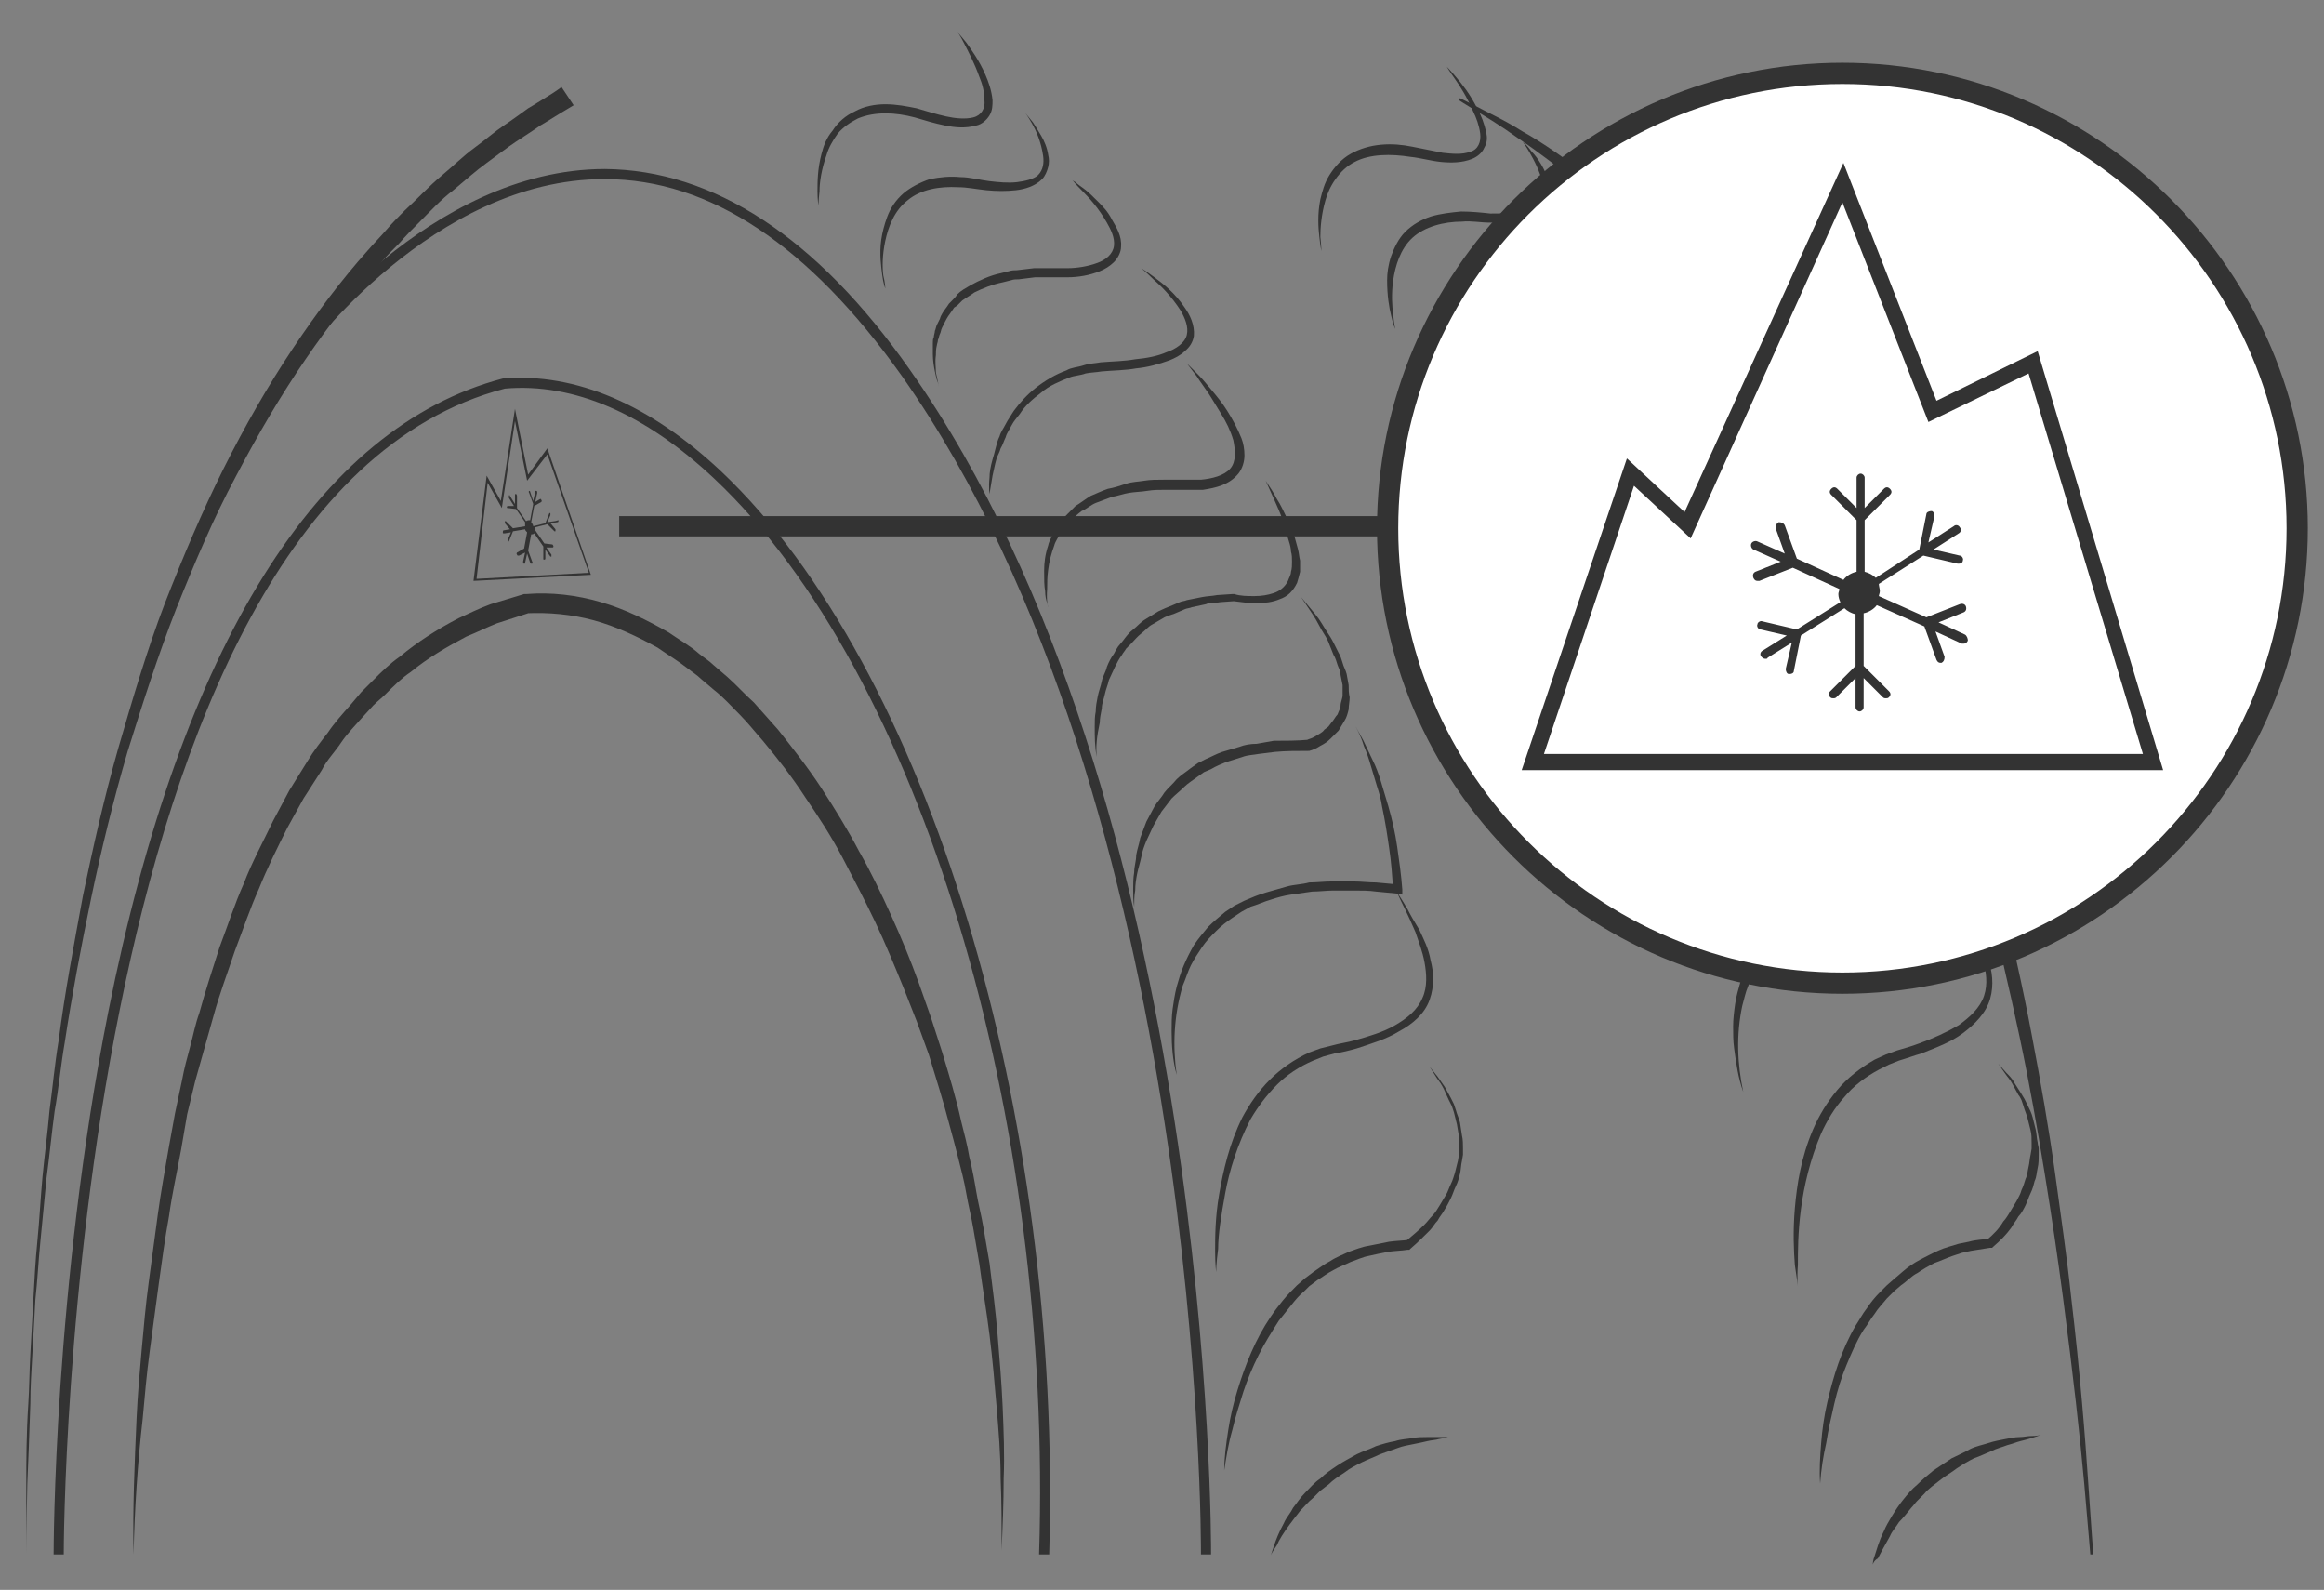 <svg version="1.1" id="Layer_1" xmlns="http://www.w3.org/2000/svg" x="0" y="0" viewBox="0 0 229.7 157.1" xml:space="preserve"><rect x="0" y="0" width="229.7" height="157.1" fill="#808080" stroke="none"/><style>.st0{fill:#333}</style><g id="Alpine_Reifen_Symbol"><g id="XMLID_2199_"><g id="XMLID_2271_"><path class="st0" d="M54.8 51.5l-.7.1.3-.7v-.2h-.1l-.4 1-1.2.3c0-.1-.1-.3-.2-.4l.3-1.6.7-.4s.1-.1 0-.2c0-.1-.1-.1-.1-.1l-.5.3.2-.9c0-.1 0-.2-.1-.2s-.1 0-.1.1l-.2.9-.3-.9c0-.1-.1-.1-.1-.1s-.1.1 0 .2l.4 1.1-.3 1.6c-.1 0-.3 0-.4.1l-.9-1.3V49c0-.1-.1-.2-.1-.2-.1 0-.1.1-.1.1v.9l-.5-.8c0-.1-.1-.1-.1 0v.2l.5.8h-.6c-.1 0-.1.1-.1.1 0 .1 0 .1.1.1l.8.1.9 1.3v.4l-1.2.2-.7-.7h-.1v.2l.5.6-.6.1c-.1 0-.1.1-.1.2s0 .1.1.1h.1l.6-.1-.3.7v.2h.1l.4-1 1.2-.2c0 .1.1.2.2.3l-.3 1.6-.7.4s-.1.1 0 .2c0 0 0 .1.1.1h.1l.6-.3-.2.9c0 .1 0 .2.1.2s.1 0 .1-.1l.2-.9.3.9s0 .1.1.1h.1s.1-.1 0-.2l-.4-1.1.3-1.6c.1 0 .2 0 .3-.1l.9 1.3v1.2c0 .1 0 .1.1.1s.1-.1.1-.1v-.9l.5.7h.1v-.2l-.5-.7h.6c.1 0 .1-.1.1-.1 0-.1-.1-.2-.1-.2l-.8-.1-.9-1.3v-.1-.2l1.2-.3.7.7h.1v-.2l-.5-.6.7-.1c.1 0 .1-.1.1-.2-.3.1-.4.1-.4.1z" id="XMLID_2276_"/><path class="st0" d="M54.1 44.3l-1.9 2.6-1.3-6.5-1.4 9.1-1.4-2.5-1.3 10.4 11.6-.6-4.3-12.5zm-5.9 3.4l1.4 2.5 1.3-8.6 1.2 5.9 2-2.6 4.1 11.7-11.1.6 1.1-9.5z" id="XMLID_2280_"/></g><path class="st0" d="M56.7 10.4l-1.5.9c-.5.3-1.1.7-1.8 1.1-.7.5-1.5 1-2.4 1.6s-1.8 1.3-2.9 2.1c-1.1.8-2.1 1.7-3.3 2.7-1.2.9-2.3 2.1-3.5 3.3-.6.6-1.2 1.2-1.8 1.9-.6.6-1.3 1.3-1.9 2-2.5 2.8-5 6-7.4 9.5s-4.7 7.4-6.9 11.6c-2.2 4.1-4.1 8.6-5.9 13.1-1.8 4.6-3.3 9.3-4.8 14.1C11.2 79.1 10 84 9 88.8S7.1 98.4 6.4 103c-.4 2.3-.6 4.6-1 6.8-.3 2.2-.5 4.4-.8 6.6-.2 2.1-.4 4.2-.6 6.2-.2 2-.3 4-.5 5.8-.1 1.9-.2 3.7-.3 5.4s-.2 3.3-.2 4.9c-.1 3-.2 5.7-.3 7.9-.1 4.4-.1 6.9-.1 6.9v-6.9c0-2.2 0-4.9.2-7.9.1-1.5.1-3.1.2-4.9.1-1.7.2-3.5.3-5.4s.2-3.8.4-5.8.3-4.1.5-6.3c.2-2.1.5-4.3.7-6.6.3-2.2.5-4.5.9-6.9.6-4.7 1.5-9.4 2.4-14.3 1-4.8 2.1-9.7 3.5-14.6 1.4-4.8 2.8-9.6 4.6-14.3 1.8-4.6 3.7-9.1 5.8-13.3s4.4-8.2 6.8-11.8c2.4-3.6 4.9-6.9 7.4-9.7.6-.7 1.3-1.4 1.9-2.1.6-.7 1.2-1.3 1.8-1.9 1.3-1.2 2.4-2.4 3.6-3.4 1.2-1 2.2-2 3.3-2.8s2-1.6 2.9-2.2 1.7-1.2 2.4-1.7c.7-.4 1.3-.8 1.8-1.1 1-.6 1.5-1 1.5-1l1.2 1.8z" id="XMLID_2217_"/><path class="st0" d="M206.6 153.6s-.2-2.5-.6-7c-.4-4.5-1.1-10.8-2.1-18.4-.5-3.8-1.1-7.9-1.8-12.2s-1.5-8.9-2.5-13.6c-1-4.7-2.1-9.5-3.4-14.3-1.3-4.9-2.8-9.7-4.4-14.5-1.6-4.8-3.6-9.5-5.6-14.1s-4.3-8.9-6.7-13c-2.3-4.1-5-7.9-7.5-11.5-1.3-1.7-2.6-3.4-3.9-5-.7-.8-1.3-1.5-2-2.3-.7-.7-1.3-1.4-2-2.1-1.3-1.4-2.6-2.6-3.9-3.8-1.2-1.2-2.5-2.2-3.7-3.3-2.4-1.9-4.6-3.6-6.4-4.8-1.8-1.3-3.3-2.2-4.3-2.8-1-.6-1.6-1-1.6-1l.1-.2 1.6.8c1.1.6 2.7 1.3 4.6 2.5 2 1.1 4.2 2.7 6.7 4.5 2.5 1.9 5.3 4.1 8 6.9l2.1 2.1c.7.7 1.4 1.5 2.1 2.3 1.4 1.5 2.7 3.2 4.2 4.9 2.7 3.5 5.3 7.4 7.8 11.6 2.4 4.2 4.6 8.7 6.6 13.3 2 4.7 3.8 9.5 5.4 14.4 1.6 4.9 3 9.8 4.2 14.7s2.3 9.7 3.2 14.5c.9 4.7 1.7 9.3 2.3 13.6.6 4.4 1.2 8.5 1.6 12.3.9 7.6 1.4 14 1.7 18.5s.5 7 .5 7h-.3z" id="XMLID_2216_"/><g id="XMLID_2200_"><path id="XMLID_2228_" class="st0" d="M119.7 153.6h-1c0-.7.3-74.1-29.6-116.5C80 24.3 70.2 17.7 59.8 17.7h-.1C42.8 17.7 30.2 35 30 35.2l-.8-.6c.1-.2 13.2-17.9 30.6-17.9 10.7.1 20.9 6.7 30.1 19.8 30.1 42.7 29.8 116.3 29.8 117.1z"/></g><g id="XMLID_2204_"><path id="XMLID_2227_" class="st0" d="M103.7 153.6h-1c1.4-43.4-11.8-87.2-32.1-106.3-6.8-6.4-13.9-9.5-20.7-8.9C6.5 49.7 6.3 152.5 6.3 153.6h-1c0-.3 0-26.4 5.4-53.6 7.2-36.2 20.7-57.8 39-62.6 7.2-.6 14.6 2.6 21.6 9.2 20.4 19.3 33.7 63.3 32.4 107z"/></g><path class="st0" d="M13.2 153.6c-.1-4.5.1-9 .3-13.5.1-2.2.3-4.5.5-6.7s.4-4.5.7-6.7c.3-2.2.6-4.5.9-6.7s.7-4.4 1.1-6.7l.6-3.3.7-3.3c.2-1.1.5-2.2.8-3.3s.5-2.2.9-3.3c.6-2.2 1.3-4.3 2-6.5.8-2.1 1.5-4.3 2.4-6.3.8-2.1 1.9-4.1 2.9-6.2l1.6-3c.6-1 1.2-1.9 1.8-2.9s1.3-1.9 2-2.8c.6-.9 1.4-1.8 2.2-2.7l1.1-1.3 1.2-1.2c.8-.8 1.6-1.6 2.6-2.3 1.8-1.5 3.7-2.7 5.8-3.8 1.1-.5 2.1-1 3.2-1.4l3.3-1h.2c2.5-.2 5 .1 7.4.8s4.6 1.8 6.7 3c1 .7 2.1 1.3 3 2.1.5.4 1 .7 1.4 1.1l1.4 1.2c.9.8 1.7 1.7 2.6 2.5l2.4 2.7c1.5 1.9 3 3.8 4.3 5.8s2.6 4.1 3.7 6.2c1.2 2.1 2.2 4.2 3.2 6.4s1.9 4.4 2.7 6.6l1.2 3.4 1.1 3.4c.7 2.3 1.4 4.6 1.9 6.9.3 1.2.6 2.3.8 3.5.3 1.2.5 2.3.7 3.5s.5 2.3.7 3.5l.6 3.5c.3 2.4.6 4.7.8 7.1.2 2.4.4 4.8.5 7.1.1 2.4.2 4.8.1 7.1 0 2.4-.1 4.8-.2 7.1 0-2.4 0-4.8-.1-7.1 0-2.4-.2-4.7-.4-7.1-.2-2.4-.4-4.7-.7-7.1-.3-2.4-.7-4.7-1-7l-.6-3.5c-.2-1.2-.5-2.3-.7-3.5s-.5-2.3-.8-3.5-.6-2.3-.9-3.4c-.6-2.3-1.3-4.5-2-6.8l-1.2-3.3-1.3-3.3c-.9-2.2-1.8-4.4-2.8-6.5s-2.1-4.2-3.2-6.3-2.4-4.1-3.7-6c-1.3-2-2.7-3.8-4.2-5.6-.8-.9-1.5-1.8-2.3-2.6s-1.6-1.7-2.5-2.4l-1.3-1.1c-.4-.4-.9-.7-1.4-1.1-.9-.7-1.9-1.3-2.9-2-2-1.1-4.1-2.1-6.3-2.7-2.2-.6-4.5-.8-6.7-.7h.2l-3.1 1c-1 .4-2 .9-3 1.3-1.9 1-3.8 2.1-5.5 3.5-.9.6-1.7 1.4-2.5 2.2-.4.4-.8.7-1.2 1.1l-1.1 1.2c-.7.8-1.5 1.6-2.1 2.5s-1.4 1.7-1.9 2.7c-.6.9-1.2 1.9-1.8 2.8l-1.6 2.9c-1 2-2 4-2.8 6-.9 2-1.6 4.1-2.4 6.2-.7 2.1-1.5 4.2-2.1 6.4-.3 1.1-.6 2.1-.9 3.2-.3 1.1-.6 2.1-.9 3.2l-.8 3.3-.6 3.5c-.4 2.2-.9 4.4-1.2 6.6-.4 2.2-.7 4.4-1 6.6-.3 2.2-.6 4.4-.9 6.7-.3 2.2-.5 4.5-.7 6.7-.5 4.4-.8 8.9-.9 13.4z" id="XMLID_2203_"/><g id="XMLID_2202_"><path class="st0" d="M116.3 106.2c-.4-1.4-.5-2.9-.5-4.3 0-.7 0-1.5.1-2.2s.2-1.4.4-2.2c.2-.7.4-1.4.7-2.1.3-.7.6-1.3 1-2 .4-.6.9-1.2 1.4-1.8.5-.5 1.1-1 1.7-1.5l.9-.6 1-.5c.7-.3 1.4-.6 2.1-.8l2.1-.6c.7-.2 1.5-.2 2.2-.4.7 0 1.5-.1 2.2-.1h2.2c.7 0 1.5.1 2.2.1l2.2.2-.5.5c-.1-1.4-.2-2.8-.4-4.1-.2-1.4-.4-2.7-.7-4.1-.1-.7-.3-1.4-.5-2-.2-.7-.4-1.3-.6-2-.2-.7-.4-1.3-.7-2-.2-.7-.5-1.3-.8-1.9.3.6.7 1.2 1 1.9.3.6.6 1.3.9 1.9.3.7.5 1.3.7 2s.4 1.3.6 2c.4 1.4.7 2.7.9 4.1.2 1.4.4 2.8.5 4.2v.5l-.5-.1-2.1-.2c-.7-.1-1.4-.1-2.1-.1h-2.1c-.7 0-1.4.1-2.1.1l-2.1.3c-.7.1-1.4.3-2 .5-.7.2-1.3.5-2 .7l-.9.5-.9.6c-.6.4-1.1.8-1.6 1.3s-1 1-1.4 1.6-.8 1.2-1.1 1.8c-.3.6-.5 1.3-.8 2-.9 3-1 6-.6 8.8z" id="XMLID_2206_"/><path class="st0" d="M125.6 153.7l.3-.9c.2-.6.5-1.4 1-2.3.2-.5.6-.9.9-1.5.4-.5.7-1 1.2-1.5s.9-1 1.5-1.4c.5-.5 1.1-.9 1.7-1.3.6-.4 1.2-.7 1.9-1.1.6-.3 1.3-.5 1.9-.8.6-.2 1.3-.4 1.9-.5.6-.2 1.2-.2 1.7-.3s1-.1 1.4-.1h2.1s-.3.1-.9.2c-.3.1-.7.1-1.1.2-.4.1-.9.2-1.4.3s-1.1.2-1.6.4c-.6.2-1.1.4-1.7.6-.6.3-1.2.5-1.8.8s-1.2.6-1.7 1c-.6.4-1.1.7-1.6 1.2-.3.2-.5.4-.8.6l-.7.7c-.5.4-.9.9-1.3 1.3-.4.5-.7.9-1 1.3-.6.8-1.1 1.6-1.3 2.1-.5.7-.6 1-.6 1z" id="XMLID_2205_"/><path class="st0" d="M121 145.3c0-1.3.2-2.7.4-4s.5-2.6.9-3.9c.8-2.6 1.8-5.1 3.3-7.3.4-.6.8-1.1 1.2-1.6s.9-1 1.4-1.5l.8-.7.8-.6c.6-.4 1.1-.8 1.7-1.1.6-.4 1.2-.6 1.8-.9.6-.2 1.3-.5 2-.6l1-.2 1-.2c.7-.1 1.4-.1 2-.2l-.3.1c.6-.5 1.2-1 1.8-1.6.3-.3.5-.6.8-.9.3-.3.5-.7.7-1s.4-.7.6-1c.2-.3.3-.7.5-1.1.2-.4.3-.8.4-1.1l.3-1.2.1-.6v-.6c0-.4.1-.8 0-1.2l-.2-1.2-.3-1.2-.2-.6-.3-.6-.5-1.1c-.2-.4-.4-.7-.7-1.1l-.7-1.1.8 1c.2.3.5.7.7 1l.6 1.1.3.6.2.6c.1.4.3.8.4 1.2l.2 1.3c.1.4.1.9.1 1.3v.6l-.1.6c-.1.4-.1.9-.2 1.3s-.2.8-.4 1.2-.3.8-.5 1.2-.4.8-.6 1.1c-.2.4-.5.7-.7 1.1-.3.3-.5.7-.8 1-.6.6-1.2 1.2-1.9 1.8l-.1.1h-.2c-.6.1-1.3.1-1.9.2l-1 .2-.9.2c-.6.1-1.2.4-1.8.6-.6.3-1.2.5-1.7.8-.6.3-1.1.7-1.6 1l-.8.6-.5.5c-.5.4-.9.9-1.3 1.4l-1.2 1.5c-.7 1.1-1.4 2.2-2 3.4s-1.1 2.4-1.5 3.6c-.4 1.3-.8 2.5-1.1 3.8-.4 1.4-.6 2.7-.8 4z" id="XMLID_2207_"/><path class="st0" d="M120.2 125.7s-.1-.8-.1-2.1 0-3.3.4-5.6 1-5 2.3-7.6c.7-1.3 1.6-2.6 2.7-3.7s2.4-2 3.9-2.7l1.1-.4 1.2-.3c.7-.2 1.5-.3 2.2-.5 1.4-.4 2.8-.8 4-1.5s2.2-1.5 2.7-2.7c.5-1.1.4-2.4.2-3.5s-.6-2.1-.9-3c-.4-.9-.7-1.6-1-2.2-.6-1.2-.9-1.9-.9-1.9s.1.2.3.5.5.8.8 1.3c.3.6.7 1.3 1.2 2.1.4.9.9 1.8 1.1 3 .3 1.1.4 2.5-.1 3.9s-1.7 2.4-3 3.1c-1.3.8-2.7 1.2-4.2 1.7-.7.2-1.5.4-2.2.5l-1.1.3-1 .4c-1.4.6-2.6 1.4-3.6 2.4s-1.9 2.2-2.6 3.4c-1.3 2.5-2.1 5.1-2.5 7.3-.4 2.2-.7 4.1-.7 5.5-.2 1.5-.2 2.3-.2 2.3z" id="XMLID_2208_"/><path class="st0" d="M112.1 89.6c-.1-.6-.1-1.1-.1-1.7 0-.6 0-1.1.1-1.7 0-.6.2-1.1.2-1.7.1-.6.3-1.1.4-1.7l.6-1.6.8-1.5c.3-.5.7-.9 1-1.4.4-.5.8-.8 1.2-1.3.4-.4.9-.7 1.4-1.1l.7-.5.8-.4c.5-.2 1-.5 1.6-.7l1.7-.5c.5-.2 1.1-.3 1.7-.3l1.7-.3c1.1 0 2.3 0 3.4-.1h-.1c.3-.1.6-.2.9-.4.3-.2.6-.3.8-.6l.4-.3.3-.4c.2-.2.4-.6.6-.8.1-.3.3-.6.3-.9 0-.3.2-.7.2-1v-1l-.2-1c0-.4-.2-.7-.3-1s-.2-.7-.4-1l-.4-1c-.1-.3-.3-.7-.5-1-.4-.6-.7-1.3-1.1-1.9l-1.2-1.8 1.4 1.7c.5.6.8 1.2 1.2 1.8.2.3.4.6.6 1l.5 1c.2.3.3.7.4 1 .1.4.3.7.4 1.1l.2 1.1c0 .4 0 .8.1 1.2 0 .4-.1.8-.1 1.2-.1.4-.2.8-.4 1.1s-.4.7-.6 1l-.4.4-.4.4c-.3.3-.6.5-1 .7-.3.2-.7.4-1.1.5h-.1c-1.1 0-2.2 0-3.3.1l-1.6.2c-.5.1-1.1.1-1.6.3l-1.6.5c-.5.2-1 .4-1.5.7l-.7.3-.7.5c-.4.3-.9.6-1.3 1s-.8.7-1.2 1.1l-1 1.3-.8 1.4-.7 1.5c-.2.5-.4 1-.5 1.6-.1.5-.3 1.1-.4 1.6s-.2 1.1-.2 1.7c-.1.5-.1 1.1-.1 1.6z" id="XMLID_2210_"/><path class="st0" d="M108.4 74.8c-.2-1-.2-2-.2-3 0-.5 0-1 .1-1.5 0-.5.1-1 .2-1.5s.3-1 .4-1.5.4-.9.5-1.4c.2-.5.4-.9.7-1.3.1-.2.2-.4.4-.7l.5-.6c.3-.4.6-.8 1-1.1s.7-.7 1.2-1l1.3-.8c.4-.2.9-.4 1.4-.6l.7-.3c.2-.1.5-.1.7-.2l1.5-.3c.5-.1 1-.1 1.5-.2l1.5-.1h.2c.6.2 1.3.2 2 .2s1.3-.1 1.9-.3c.6-.2 1.1-.6 1.4-1.2.1-.3.3-.6.3-.9.1-.3.1-.7.1-1s0-.7-.1-1c0-.3-.1-.7-.2-1-.1-.3-.2-.7-.3-1s-.2-.7-.3-1c-.2-.7-.5-1.3-.8-2s-.6-1.3-.9-2c.4.6.8 1.2 1.1 1.8.4.6.7 1.3 1 1.9.3.7.6 1.3.8 2 .1.4.2.7.3 1.1.1.4.1.7.2 1.1v1.1c-.1.4-.2.8-.3 1.1-.2.4-.4.7-.7 1s-.7.5-1 .6c-.7.3-1.5.4-2.3.4s-1.5-.1-2.3-.2h.1l-1.4.1c-.5.1-1 0-1.4.2l-1.4.3c-.2.1-.5.1-.7.2l-.7.3c-.4.2-.9.3-1.3.5l-1.2.7c-.4.2-.7.6-1.1.9-.4.3-.7.7-1 1l-.5.5c-.1.2-.3.4-.4.6-.3.4-.5.8-.7 1.2s-.4.9-.6 1.3c-.1.5-.3.9-.4 1.4s-.3.9-.3 1.4c-.1.5-.2 1-.2 1.4-.3 1.4-.4 2.4-.3 3.4z" id="XMLID_2211_"/><path class="st0" d="M103.6 60s0-.1-.1-.4c-.1-.3-.2-.7-.2-1.2-.1-.5-.1-1.2-.1-2s.1-1.6.4-2.5c.1-.5.4-.9.6-1.4s.6-.9.9-1.3l1.2-1.2c.5-.3 1-.7 1.5-1 .5-.2 1.1-.5 1.7-.7.6-.1 1.2-.3 1.8-.5.6-.2 1.2-.2 1.8-.3.6-.1 1.2-.1 1.9-.1H118.7c1.1-.1 2.3-.4 2.9-1.1.6-.7.5-1.8.3-2.8-.3-1-.7-1.8-1.2-2.6s-.9-1.5-1.3-2.1-.8-1.1-1.1-1.6c-.7-.9-1-1.3-1-1.3l1.2 1.2c.4.4.8.9 1.3 1.5s1 1.2 1.5 2 1 1.7 1.4 2.7c.2.5.3 1.1.3 1.7 0 .6-.2 1.3-.6 1.8-.9 1.1-2.2 1.4-3.5 1.6h-3.7c-.6 0-1.2 0-1.8.1-.6.1-1.2.1-1.8.2-.6.1-1.1.3-1.7.4-.5.2-1.1.4-1.6.6-.5.2-.9.6-1.4.8-.4.3-.8.7-1.2 1l-.9 1.2c-.2.4-.5.8-.6 1.2-.3.8-.5 1.6-.6 2.4-.1.7-.1 1.4-.1 1.9-.1 1.2.1 1.8.1 1.8z" id="XMLID_2209_"/><path class="st0" d="M97.8 48.8s-.1-.6 0-1.6c0-.5.1-1.1.3-1.8.1-.3.2-.7.3-1.1.1-.4.2-.8.4-1.2.1-.4.4-.8.6-1.2s.5-.8.8-1.3c.6-.8 1.3-1.6 2.2-2.3.9-.7 1.9-1.3 3-1.7.5-.3 1.1-.3 1.7-.5s1.2-.2 1.7-.3c1.2-.1 2.3-.1 3.4-.3 1.1-.1 2.2-.3 3.1-.7.9-.3 1.8-.9 2-1.7s-.2-1.7-.6-2.4c-.9-1.4-1.9-2.4-2.7-3.1-.7-.7-1.2-1.1-1.2-1.1s.5.3 1.3.9 2 1.5 3 3c.5.7 1 1.7.9 2.8-.1.6-.4 1.1-.9 1.5-.4.4-1 .7-1.5.9-1.1.4-2.2.7-3.3.8-1.1.2-2.3.2-3.4.3-.6.1-1.1.1-1.6.2-.5.2-1.1.2-1.6.4-1 .4-2 .8-2.8 1.5-.8.6-1.6 1.3-2.1 2.1-.3.4-.6.7-.8 1.1-.2.4-.5.8-.6 1.2-.2.4-.3.8-.5 1.1-.1.4-.3.7-.4 1-.2.7-.3 1.3-.4 1.7l-.3 1.8z" id="XMLID_2213_"/><path class="st0" d="M92.8 38.2s0-.1-.1-.4c-.1-.2-.2-.6-.3-1.1-.1-.5-.2-1.1-.2-1.7v-1.1c0-.2 0-.4.1-.6 0-.2.1-.4.1-.6.1-.2.1-.4.2-.6l.3-.6c.1-.4.4-.8.7-1.2l.2-.3.3-.3c.2-.2.4-.4.5-.6.4-.4.8-.6 1.3-.9.9-.5 2-1 3-1.2l.8-.2c.3-.1.6-.1.8-.1l1.7-.2h3.3c1 0 2.1-.2 2.9-.5.9-.3 1.6-.9 1.7-1.7.1-.8-.3-1.6-.7-2.3-.8-1.4-1.7-2.4-2.4-3.1-.7-.7-1-1.1-1-1.1s.1.1.3.2c.2.2.5.4.9.7.4.3.8.7 1.3 1.2s1 1 1.4 1.8c.4.7 1 1.6.9 2.7 0 .5-.3 1.1-.7 1.5-.4.4-.9.7-1.4.9-1 .4-2.1.6-3.2.6h-3.2l-1.6.2c-.3 0-.5 0-.8.1l-.8.2c-1 .2-2 .6-2.8 1-.4.3-.8.5-1.2.8l-.5.5-.3.2-.2.3c-.3.4-.5.7-.7 1.1l-.3.6c-.1.2-.1.4-.2.6-.1.2-.1.4-.2.6 0 .2-.1.4-.1.5-.1.4-.1.7-.1 1-.1.7 0 1.2 0 1.7.2.9.3 1.4.3 1.4z" id="XMLID_2212_"/><path class="st0" d="M87.5 28.5s-.2-.5-.3-1.3c-.1-.8-.3-2.1-.1-3.5.1-.7.3-1.5.6-2.3.3-.8.8-1.6 1.6-2.3.7-.6 1.7-1.1 2.6-1.4 1-.2 2-.3 3-.2 1 0 2 .3 2.9.4s1.8.2 2.7.1c.8-.1 1.7-.3 2.1-.7.5-.5.6-1.2.5-1.9-.2-1.4-.7-2.5-1.1-3.2s-.7-1.1-.7-1.1.3.4.8 1c.2.3.5.8.8 1.3s.6 1.2.7 1.9c.1.4.1.8 0 1.2-.1.4-.3.9-.6 1.2-.7.7-1.7 1-2.6 1.1s-1.9.1-2.9 0-1.9-.3-2.8-.3c-1.8-.1-3.7.2-5 1.3-1.3 1-1.9 2.6-2.2 4-.3 1.4-.3 2.6-.2 3.4.2.8.2 1.3.2 1.3z" id="XMLID_2214_"/><path class="st0" d="M80.9 20.3s-.1-.5-.1-1.4 0-2.2.4-3.7c.2-.8.5-1.6 1.1-2.3.5-.8 1.3-1.5 2.2-1.9.9-.5 2-.7 3-.7 1.1 0 2.1.2 3.1.4 1 .3 2 .6 2.9.8.9.2 1.9.3 2.7.1.8-.2 1.2-.9 1.1-1.7 0-.8-.2-1.6-.5-2.3-.5-1.4-1.1-2.5-1.5-3.3s-.7-1.2-.7-1.2.3.4.9 1.1c.5.7 1.3 1.8 1.9 3.2.3.7.6 1.5.7 2.5 0 .5 0 1-.3 1.5s-.8.9-1.3 1c-1.1.3-2.1.2-3.1 0s-2-.5-3-.8c-1.9-.5-3.9-.6-5.6.1-.8.4-1.5.9-2 1.5-.5.7-.9 1.4-1.1 2.1-.5 1.4-.7 2.7-.7 3.6-.1.9-.1 1.4-.1 1.4z" id="XMLID_2215_"/></g><g id="XMLID_2219_"><path class="st0" d="M172.3 107.9c-.5-1.4-.7-2.8-.9-4.3-.1-.7-.1-1.5-.1-2.2s.1-1.5.2-2.2c.1-.7.3-1.4.5-2.1.2-.7.5-1.4.9-2 .4-.7.8-1.3 1.3-1.8.5-.6 1-1.1 1.6-1.6.3-.2.6-.5.9-.7l.9-.6c.7-.3 1.3-.7 2-1s1.4-.5 2.1-.7c.7-.2 1.4-.3 2.1-.5.7-.1 1.5-.2 2.2-.3.7 0 1.5-.1 2.2-.1h2.2l2.2.1-.5.5c-.2-1.4-.4-2.7-.7-4.1-.3-1.4-.6-2.7-1-4-.2-.7-.4-1.3-.6-2-.2-.7-.5-1.3-.7-2-.3-.6-.5-1.3-.9-1.9-.3-.6-.6-1.2-1-1.9.4.6.8 1.2 1.1 1.8.4.6.7 1.2 1 1.9.3.6.6 1.3.9 1.9.3.6.5 1.3.7 2 .5 1.3.9 2.7 1.2 4 .4 1.4.6 2.7.8 4.2l.1.5h-.5l-2.1-.1h-2.1c-.7 0-1.4.1-2.1.2l-2.1.3c-.7.2-1.4.3-2.1.5-.7.2-1.4.4-2 .7-.7.2-1.3.6-1.9.9l-.9.5-.8.6c-.5.4-1.1.9-1.5 1.4-.5.5-.9 1.1-1.2 1.7-.4.6-.7 1.2-.9 1.9-.3.7-.4 1.3-.6 2-.6 2.8-.5 5.7.1 8.5z" id="XMLID_2277_"/><path class="st0" d="M185.1 154.6s0-.4.2-.9c.2-.6.4-1.4.9-2.4.2-.5.5-1 .8-1.5s.7-1.1 1.1-1.6c.4-.5.9-1.1 1.4-1.5.5-.5 1.1-1 1.6-1.4l1.8-1.2c.6-.3 1.3-.6 1.8-.9.6-.3 1.2-.4 1.8-.6.6-.2 1.2-.3 1.7-.4.5-.1 1-.2 1.4-.2s.8-.1 1.1-.1c.6 0 1-.1 1-.1l-.9.3c-.3.1-.7.2-1.1.3-.4.1-.9.3-1.3.4-.5.2-1 .3-1.6.6-.5.2-1.1.5-1.7.7-.6.3-1.1.6-1.7 1-.5.4-1.1.7-1.7 1.2-.5.4-1.1.8-1.5 1.3l-.7.7c-.2.2-.4.5-.6.7-.4.5-.8 1-1.2 1.4-.3.5-.7.9-.9 1.4-.5.9-.9 1.6-1.2 2.2-.4.2-.5.6-.5.6z" id="XMLID_2273_"/><path class="st0" d="M179.9 146.6c-.1-1.3 0-2.7.1-4s.3-2.7.6-4c.6-2.6 1.4-5.2 2.8-7.6.4-.6.7-1.2 1.1-1.7.4-.6.8-1.1 1.3-1.6l.7-.7.8-.7c.5-.4 1-.9 1.6-1.3.6-.4 1.2-.7 1.8-1s1.2-.6 1.9-.8l1-.3 1-.2c.7-.2 1.3-.2 2-.3l-.2.1c.6-.5 1.2-1.1 1.6-1.8.3-.3.5-.7.7-1s.4-.7.6-1c.2-.4.4-.7.5-1.1.2-.4.3-.8.4-1.1.2-.4.2-.8.3-1.2s.1-.8.2-1.2l.1-.6v-.6c0-.4 0-.8-.1-1.2l-.3-1.2c-.1-.4-.3-.8-.4-1.2l-.2-.6c-.1-.2-.2-.4-.3-.5l-.6-1.1c-.2-.4-.5-.7-.7-1l-.7-1 .8.9c.3.3.6.6.8 1l.7 1.1c.1.2.2.3.3.5l.3.6c.2.4.4.8.5 1.2l.3 1.2c.1.4.1.9.2 1.3 0 .2.1.4.1.6v.6c0 .4 0 .9-.1 1.3s-.1.9-.3 1.3c-.1.4-.2.8-.4 1.2s-.3.8-.5 1.2-.4.8-.7 1.1c-.2.4-.5.7-.7 1.1-.5.7-1.1 1.3-1.8 1.9l-.1.1h-.2c-.6.1-1.3.2-1.9.3l-.9.2-.9.3c-.6.2-1.2.5-1.8.7-.6.3-1.1.6-1.7 1-.6.3-1 .8-1.6 1.2l-.7.6-.7.7c-.4.5-.9 1-1.2 1.5-.4.5-.7 1.1-1.1 1.6-.7 1.1-1.2 2.3-1.7 3.5s-.9 2.5-1.2 3.8-.6 2.6-.8 3.9c-.3 1.3-.5 2.6-.6 4z" id="XMLID_2266_"/><path class="st0" d="M177.7 127.1s-.1-.8-.3-2.1c-.1-1.3-.2-3.3 0-5.6s.6-5 1.8-7.8c.6-1.4 1.4-2.7 2.4-3.9s2.3-2.2 3.7-3l1.1-.5 1.1-.4c.7-.2 1.4-.4 2.2-.7 1.4-.5 2.7-1.1 3.9-1.8 1.1-.8 2.1-1.7 2.5-2.9s.2-2.4-.1-3.5-.7-2-1.1-2.9c-.4-.8-.8-1.5-1.1-2.1-.7-1.2-1.1-1.8-1.1-1.8s.1.2.3.4c.2.3.5.7.9 1.3s.8 1.2 1.3 2.1c.5.8 1 1.8 1.3 2.9.4 1.1.6 2.5.2 3.9-.4 1.4-1.5 2.5-2.7 3.4s-2.6 1.4-4.1 2c-.7.2-1.5.5-2.2.7l-1 .4-1 .5c-1.3.7-2.5 1.6-3.4 2.7-1 1.1-1.7 2.3-2.3 3.6-1.1 2.6-1.7 5.2-2 7.5s-.3 4.2-.3 5.5c-.1 1.3 0 2.1 0 2.1z" id="XMLID_2263_"/><path class="st0" d="M166.9 91.7c-.1-.6-.2-1.1-.2-1.7 0-.6-.1-1.1 0-1.7 0-.6.1-1.1.1-1.7.1-.6.2-1.1.3-1.7l.5-1.6.7-1.6.9-1.5c.3-.5.7-.9 1.1-1.3.3-.5.9-.8 1.3-1.2l.7-.6.7-.4c.5-.3 1-.6 1.5-.8l1.6-.6c.5-.2 1.1-.3 1.7-.5l1.7-.4c1.1-.1 2.3-.2 3.4-.3h-.1c.3-.1.6-.3.9-.5.3-.2.6-.4.8-.6l.4-.4.3-.4c.2-.3.3-.6.5-.9.1-.3.2-.6.3-1 0-.3.1-.7.1-1s0-.7-.1-1l-.2-1c-.1-.3-.2-.7-.4-1-.1-.3-.2-.7-.4-1l-.5-1c-.2-.3-.3-.6-.5-.9l-1.2-1.8-1.3-1.7 1.5 1.6c.5.5.9 1.1 1.4 1.7.2.3.5.6.6.9l.6 1c.2.3.3.7.5 1 .1.3.3.7.4 1l.3 1.1c.1.4.1.8.1 1.1v1.2c0 .4-.2.8-.3 1.2-.2.3-.3.7-.6 1.1l-.3.5-.4.4c-.3.3-.6.5-.9.7-.3.2-.7.4-1.1.6h-.1l-3.3.3-1.6.4c-.5.1-1.1.2-1.6.4l-1.5.6c-.5.2-.9.5-1.4.8l-.7.4-.6.5c-.4.4-.9.6-1.2 1.1-.4.4-.8.8-1.1 1.2l-.9 1.4-.7 1.5-.5 1.6c-.1.5-.3 1.1-.4 1.6-.1.5-.2 1.1-.2 1.6-.1.6-.1 1.1-.1 1.7-.5.4-.5 1-.5 1.6z" id="XMLID_2260_"/><path class="st0" d="M162.1 77.2c-.2-1-.4-1.9-.4-2.9v-1.5c0-.5.1-1 .1-1.5s.2-1 .3-1.5.3-1 .4-1.4c.1-.5.4-.9.6-1.4.1-.2.2-.5.3-.7l.4-.6c.3-.4.6-.9.9-1.2.4-.4.7-.8 1.1-1.1l1.2-.9c.4-.3.9-.5 1.4-.7l.7-.3c.2-.1.5-.2.7-.2l1.5-.5 1.5-.3 1.5-.2h.2c.6.1 1.4.1 2 .1.7 0 1.3-.2 1.9-.4.6-.3 1-.7 1.3-1.3.1-.3.2-.6.2-.9v-1c0-.3-.1-.7-.2-1-.1-.3-.2-.7-.3-1s-.2-.7-.4-1c-.1-.3-.3-.7-.4-1-.3-.6-.6-1.3-.9-1.9-.3-.6-.7-1.2-1-1.9.4.6.9 1.2 1.2 1.8.4.6.8 1.2 1.1 1.8.4.6.7 1.3.9 2 .1.3.3.7.3 1 .1.4.2.7.2 1.1 0 .4.1.8 0 1.1 0 .4-.1.8-.3 1.2s-.4.7-.7 1-.6.5-1 .7c-.7.4-1.5.5-2.2.6-.8.1-1.5 0-2.3-.1h.1l-1.4.2c-.5.1-1 .1-1.4.3l-1.4.4c-.2.1-.5.1-.7.2l-.2.3c-.4.2-.9.4-1.3.6l-1.2.8c-.4.3-.7.6-1 1-.4.3-.6.7-.9 1.1l-.4.6-.3.6c-.2.4-.5.8-.6 1.3-.2.5-.4.9-.5 1.4s-.3.9-.3 1.4c-.1.5-.2 1-.2 1.4-.1.5-.1 1-.1 1.5-.2.9-.1 1.9 0 2.9z" id="XMLID_2257_"/><path class="st0" d="M156.2 62.8s-.1-.1-.2-.4c-.1-.3-.2-.7-.3-1.2s-.2-1.2-.2-1.9c0-.8 0-1.6.2-2.6.1-.5.3-.9.5-1.4s.5-.9.8-1.4c.4-.4.7-.9 1.1-1.3.5-.4.9-.7 1.4-1.1.5-.3 1.1-.6 1.6-.8l1.8-.6c.6-.2 1.2-.3 1.8-.4.6-.1 1.2-.2 1.9-.3l1.9-.1h.9c.3 0 .6 0 .9-.1 1.1-.2 2.2-.6 2.8-1.3.5-.8.4-1.9.1-2.8-.3-.9-.9-1.8-1.4-2.5-.5-.8-1-1.4-1.5-2s-.9-1.1-1.2-1.5c-.7-.8-1.1-1.3-1.1-1.3s.5.4 1.3 1.1c.4.4.9.8 1.4 1.4.5.5 1.1 1.2 1.7 1.9.6.7 1.2 1.6 1.6 2.6.2.5.4 1.1.4 1.7 0 .6-.1 1.3-.5 1.9-.8 1.1-2.1 1.6-3.4 1.8-.3.1-.6.1-1 .1h-.9l-1.8.1c-.6 0-1.2.1-1.8.2-.6.1-1.2.2-1.7.4-.6.2-1.1.3-1.7.5-.5.2-1 .5-1.5.7-.5.3-.9.6-1.3.9-.4.3-.7.7-1.1 1.1-.3.4-.6.8-.8 1.2s-.4.8-.5 1.3c-.2.9-.4 1.7-.4 2.4s0 1.4.1 1.9c-.1 1.2.1 1.8.1 1.8z" id="XMLID_2254_"/><path class="st0" d="M149.6 52s-.1-.6-.1-1.6c0-.5 0-1.1.1-1.8 0-.4.1-.7.2-1.1l.3-1.2c.1-.4.3-.8.5-1.3.2-.4.4-.9.7-1.3.5-.9 1.2-1.7 2-2.5.8-.7 1.8-1.4 2.9-1.9.5-.3 1.1-.4 1.7-.6.6-.2 1.1-.3 1.7-.4 1.2-.2 2.3-.3 3.4-.5s2.1-.5 3.1-.9c.9-.4 1.7-1 1.8-1.9.1-.8-.3-1.7-.8-2.3-1-1.3-2.1-2.3-2.9-2.9-.8-.6-1.2-1-1.2-1s.5.3 1.4.8c.8.6 2.1 1.4 3.2 2.7.5.7 1.2 1.6 1.1 2.8-.1.6-.3 1.1-.8 1.6-.4.4-.9.7-1.4 1-1 .5-2.1.8-3.3 1.1-1.1.2-2.3.3-3.4.6-.5.1-1.1.2-1.6.4s-1.1.3-1.5.6c-1 .4-1.9 1-2.7 1.7s-1.5 1.4-2 2.2c-.3.4-.5.8-.7 1.2s-.4.8-.5 1.2c-.2.4-.3.8-.4 1.1-.1.4-.2.7-.3 1.1-.2.7-.2 1.3-.3 1.8-.2.7-.2 1.3-.2 1.3z" id="XMLID_2251_"/><path class="st0" d="M143.9 41.8s-.1-.1-.2-.4c-.1-.2-.2-.6-.4-1.1-.1-.5-.3-1-.3-1.7 0-.3-.1-.7-.1-1.1v-.6c0-.2.1-.4.1-.6 0-.2.1-.4.1-.6.1-.2.1-.4.2-.6.1-.5.4-.9.6-1.3l.2-.3.2-.3c.2-.2.3-.4.5-.6.3-.4.8-.7 1.2-1 .9-.6 1.9-1.1 2.9-1.4l.8-.3c.3-.1.5-.1.8-.2l1.6-.3c1.1-.1 2.2-.2 3.3-.2 1-.1 2-.3 2.9-.7s1.5-1 1.5-1.8-.4-1.6-.8-2.2c-.9-1.3-1.9-2.3-2.6-2.9-.7-.6-1.1-1-1.1-1s.1.1.3.2c.2.2.5.3.9.6s.8.6 1.3 1.1c.5.4 1.1 1 1.6 1.6.5.7 1.1 1.5 1.1 2.6 0 .5-.2 1.1-.6 1.6-.4.5-.8.8-1.3 1-1 .5-2.1.8-3.2.9-1.1.1-2.2.2-3.2.3l-1.6.3c-.3.1-.5.1-.8.2l-.7.2c-1 .3-1.9.7-2.7 1.2-.4.3-.8.5-1.1.9l-.5.5-.2.2-.2.3c-.2.4-.5.7-.6 1.1-.1.2-.2.4-.2.6-.1.2-.1.4-.1.6 0 .2-.1.4-.1.6 0 .2 0 .4-.1.6-.1.4-.1.7-.1 1 0 .7.1 1.2.1 1.7.4.8.6 1.3.6 1.3z" id="XMLID_2248_"/><path class="st0" d="M137.9 32.5s-.2-.4-.4-1.3c-.2-.8-.4-2-.4-3.5 0-.7.1-1.5.4-2.4.3-.8.7-1.7 1.4-2.4s1.6-1.2 2.5-1.5c1-.3 2-.4 3-.5 1 0 2 .1 2.9.2.9 0 1.8 0 2.7-.1.8-.1 1.6-.4 2.1-.9s.5-1.3.4-1.9c-.3-1.3-.9-2.4-1.3-3.1-.4-.7-.7-1.1-.7-1.1s.4.3.9 1c.3.3.6.7.9 1.2.3.5.6 1.1.8 1.8.1.4.2.8.1 1.2 0 .4-.2.9-.5 1.3-.6.8-1.6 1.1-2.5 1.3-.9.2-1.9.2-2.9.2s-1.9-.2-2.8-.1c-1.8 0-3.7.5-4.9 1.6s-1.7 2.8-1.9 4.2c-.2 1.4-.1 2.6 0 3.4.1 1 .2 1.4.2 1.4z" id="XMLID_2223_"/><path class="st0" d="M130.6 24.8s-.1-.5-.2-1.4c-.1-.9-.2-2.2.1-3.7.2-.8.4-1.6.9-2.4s1.2-1.6 2.1-2.1c.9-.5 1.9-.8 3-.9s2.1 0 3.1.2l3 .6c.9.1 1.9.2 2.7-.1.8-.2 1.1-1 1-1.8s-.4-1.6-.7-2.2c-.6-1.4-1.3-2.5-1.8-3.2s-.8-1.2-.8-1.2.4.4.9 1c.6.7 1.4 1.7 2.1 3.1.4.7.7 1.5.9 2.4.1.5.1 1-.2 1.5-.2.5-.7.9-1.2 1.1-1 .4-2.1.4-3.1.3s-2-.4-3-.5c-1.9-.3-4-.3-5.5.5-.8.4-1.4 1-1.9 1.7s-.8 1.4-1 2.1c-.4 1.4-.5 2.7-.5 3.6.1.9.1 1.4.1 1.4z" id="XMLID_2220_"/></g><g id="XMLID_2201_"><g id="XMLID_2218_"><circle cx="182.1" cy="52.2" r="45" fill="#fff" id="XMLID_2221_"/><path class="st0" d="M182.1 98.2c-25.4 0-46-20.7-46-46s20.7-46 46-46 46 20.7 46 46-20.6 46-46 46zm0-89.9c-24.2 0-43.9 19.7-43.9 43.9s19.7 43.9 43.9 43.9S226 76.4 226 52.2 206.3 8.3 182.1 8.3z" id="XMLID_2222_"/></g><g id="XMLID_2249_"><g id="XMLID_2268_"><path class="st0" d="M201.4 34.7l-10 4.9-9.2-23.5-15.7 34.5-5.7-5.3-10.4 30.8h63.4l-12.4-41.4zM161.5 48l5.6 5.2 15-33.2 8.5 21.7 9.9-4.8 11.3 37.6h-59.2l8.9-26.5z" id="XMLID_2294_"/></g><g id="XMLID_2269_"><path class="st0" d="M194.2 62.7l-2.6-1.2 2.5-1c.2-.1.3-.3.2-.6-.1-.2-.3-.3-.6-.2l-3.3 1.3-4.7-2.1c0-.1.1-.3.1-.5s-.1-.5-.1-.7l4.4-2.8 3.4.8h.1c.2 0 .4-.1.4-.3.1-.2-.1-.5-.3-.5l-2.6-.6 2.5-1.6c.2-.1.3-.4.1-.6-.1-.2-.4-.3-.6-.1l-2.5 1.6.6-2.6c0-.2-.1-.5-.3-.5s-.5.1-.5.3l-.7 3.5-4.3 2.8c-.3-.3-.7-.5-1.1-.6v-5.1l2.5-2.5c.2-.2.2-.4 0-.6-.2-.2-.4-.2-.6 0l-1.9 1.9v-3c0-.2-.2-.4-.4-.4s-.4.2-.4.4v3l-1.9-1.9c-.2-.2-.4-.2-.6 0-.2.2-.2.4 0 .6l2.5 2.5v5.1c-.5.1-1 .4-1.3.8l-4.6-2.1-1.2-3.3c-.1-.2-.3-.3-.6-.3-.2.1-.3.3-.3.6l.9 2.5-2.7-1.2c-.2-.1-.5 0-.6.2s0 .5.2.6l2.7 1.2-2.5 1c-.2.1-.3.3-.2.6.1.2.2.3.4.3h.2l3.3-1.3 4.6 2.1c0 .2-.1.3-.1.5 0 .3.1.6.2.8l-4.3 2.7-3.4-.8c-.2-.1-.5.1-.5.3-.1.2.1.5.3.5l2.6.6-2.4 1.5c-.2.1-.3.4-.1.6.1.1.2.2.4.2.1 0 .2 0 .2-.1l2.4-1.5-.6 2.6c0 .2.1.5.3.5h.1c.2 0 .4-.1.4-.3l.7-3.5 4.3-2.7c.3.3.7.5 1.1.6v5.1l-2.5 2.5c-.2.2-.2.4 0 .6.1.1.2.1.3.1s.2 0 .3-.1l1.9-1.9v2.9c0 .2.2.4.4.4s.4-.2.4-.4V67l1.9 1.9c.1.1.2.1.3.1s.2 0 .3-.1c.2-.2.2-.4 0-.6l-2.5-2.5v-5.2c.5-.1 1-.4 1.3-.8l4.7 2.1 1.2 3.3c.1.2.2.3.4.3h.1c.2-.1.3-.3.3-.6l-.9-2.5 2.6 1.2h.2c.2 0 .3-.1.4-.3 0-.2-.1-.5-.3-.6z" id="XMLID_2292_"/></g></g></g><g id="XMLID_2289_"><path id="XMLID_2224_" fill="none" d="M61.2 52h75.9"/><path id="XMLID_2225_" class="st0" d="M61.2 51h76v2h-76z"/></g></g></g></svg>
